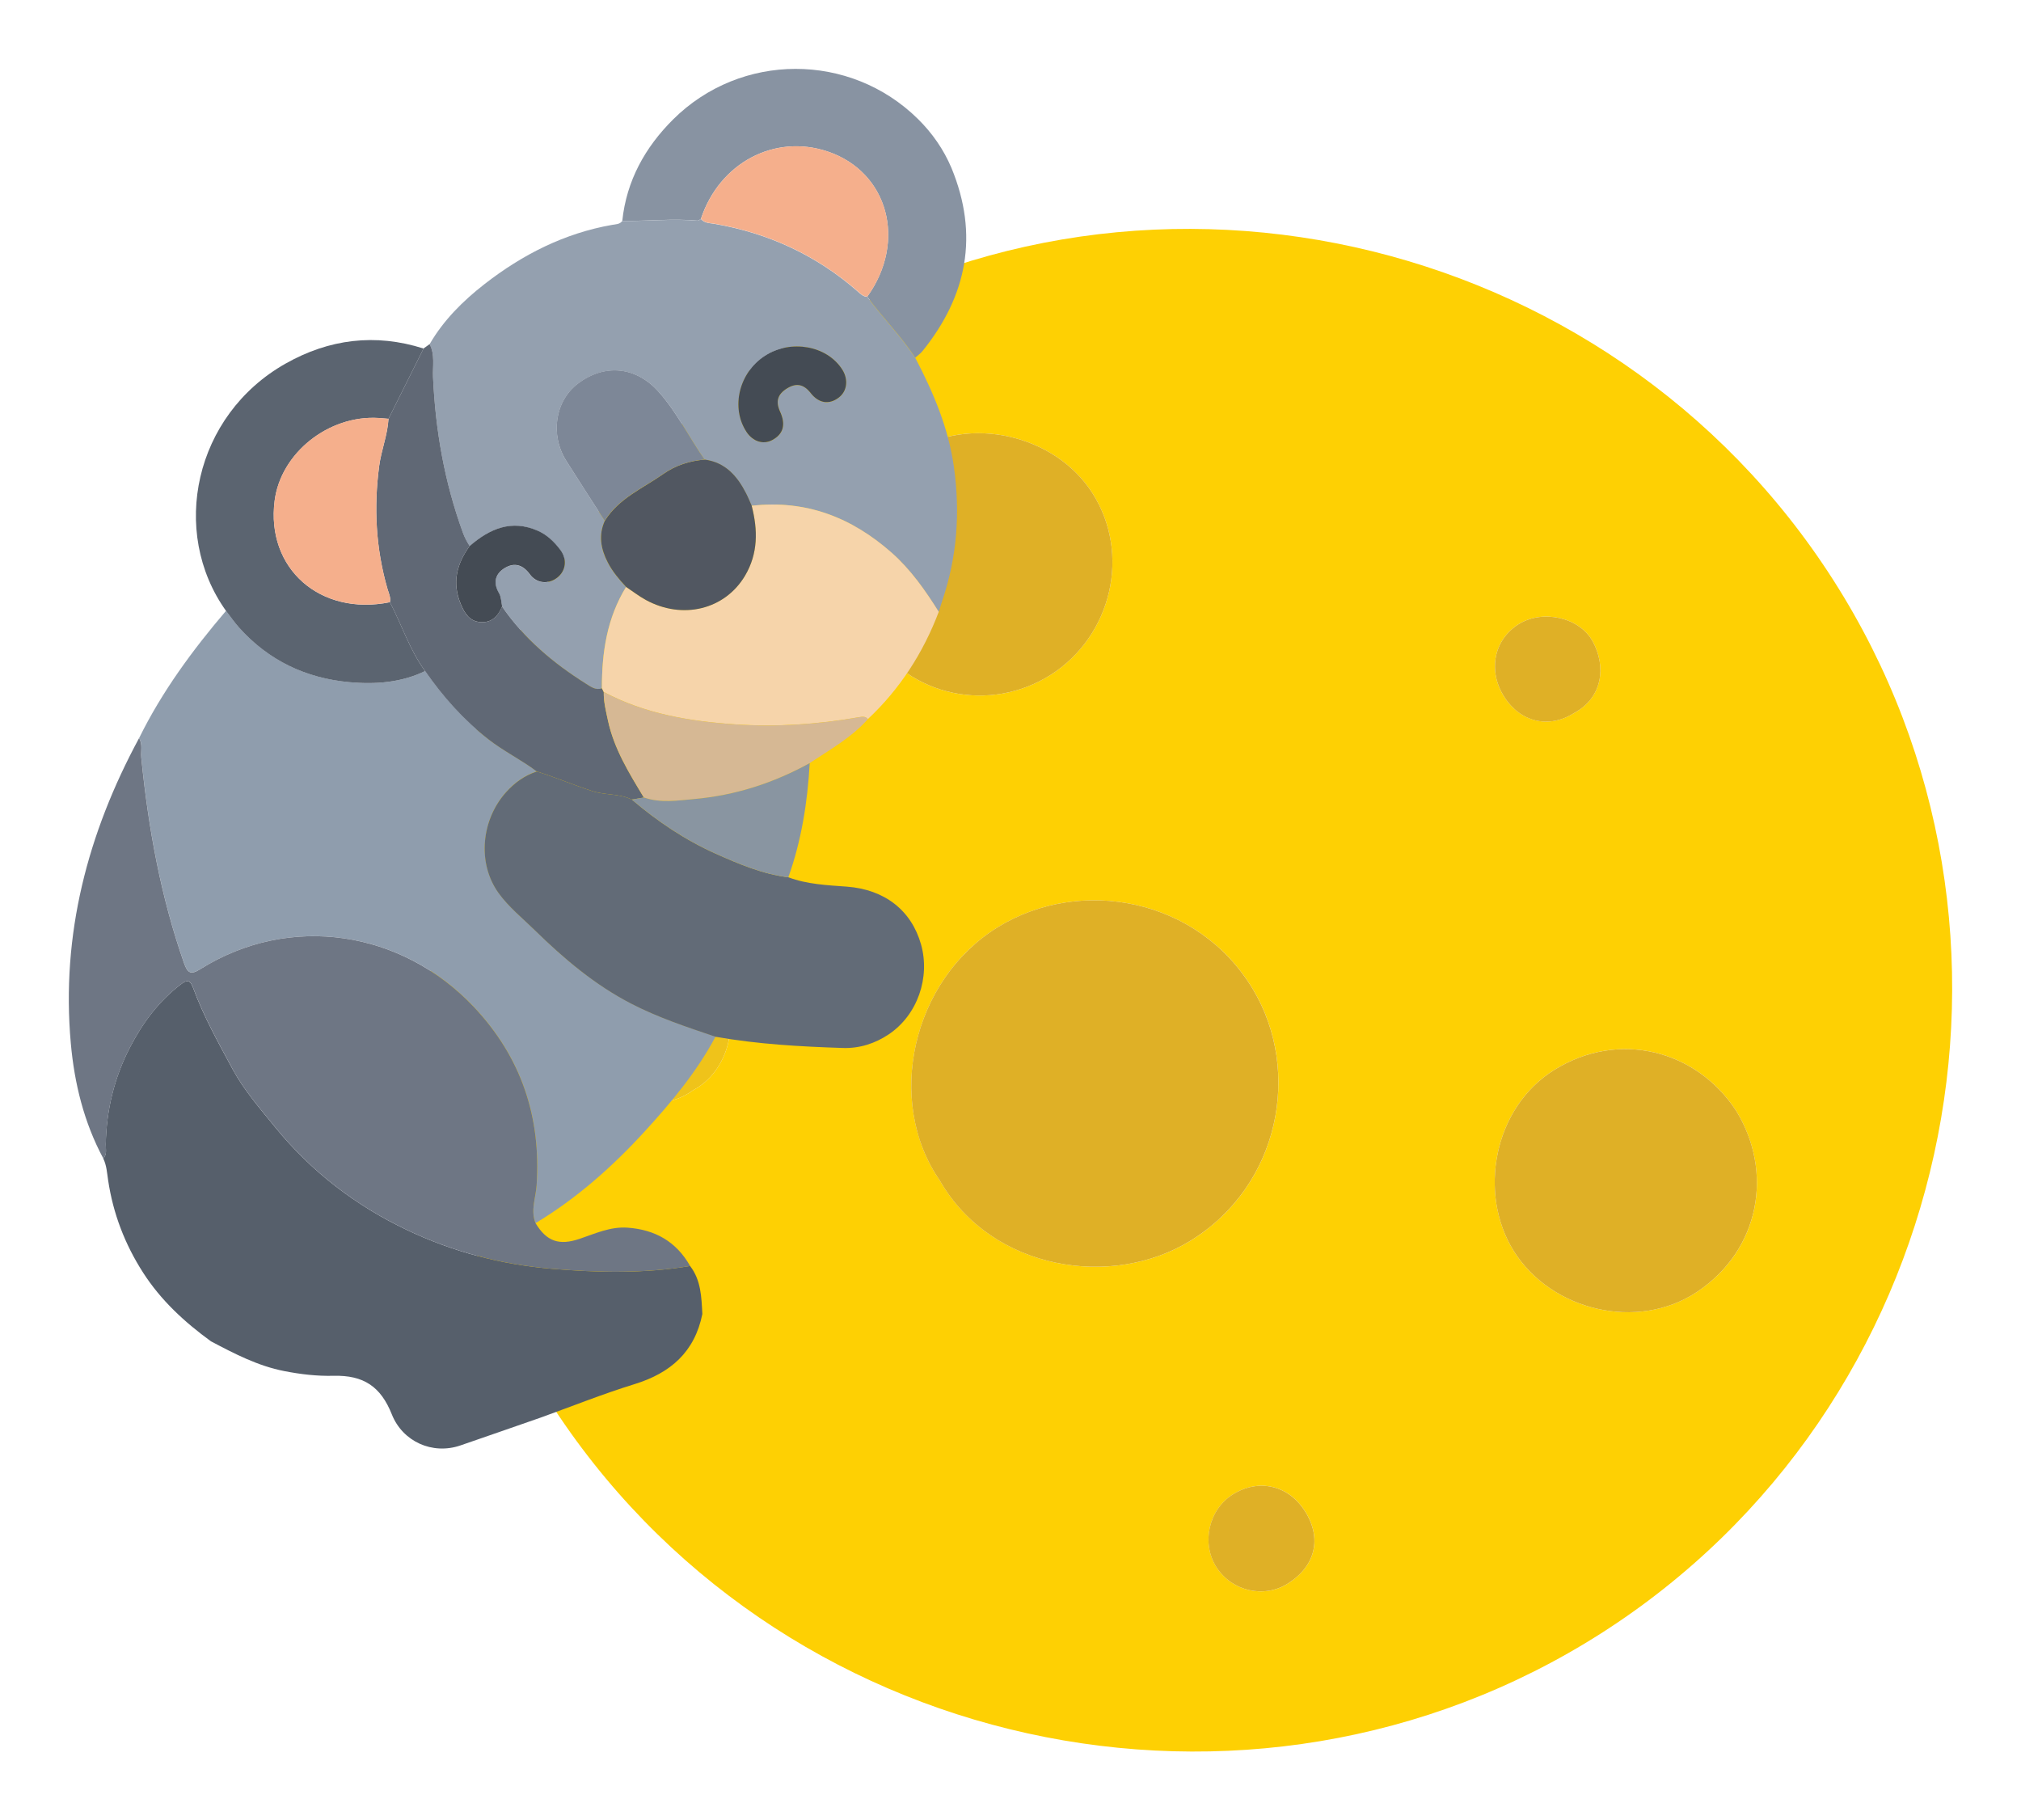 <?xml version="1.0" encoding="UTF-8"?> <svg xmlns="http://www.w3.org/2000/svg" id="Layer_1" version="1.1" viewBox="0 0 381.67 343.73"><defs><style> .st0 { fill: #565f6b; } .st1 { fill: #d6b894; } .st2 { fill: #6e7684; } .st3 { fill: #8f9dad; } .st4 { fill: #5b6470; } .st5 { fill: #7d8797; } .st6 { fill: #f6d4aa; } .st7 { fill: #efc31a; } .st8 { fill: #626b77; } .st9 { fill: #8893a2; } .st10 { fill: #fed003; } .st11 { fill: #515761; } .st12 { fill: #dfb026; } .st13 { fill: #94a0af; } .st14 { fill: #8995a1; } .st15 { fill: #444b54; } .st16 { fill: #606875; } .st17 { fill: #f5af8c; } </style></defs><g><path class="st10" d="M147.58,65.93c66.15-43.1,156.24-22.84,198.71,43.7,42.42,66.46,22.76,156.26-43.92,198.78-66.37,42.32-156.21,22.72-198.76-44.03-42.32-66.4-22.84-156.55,43.96-198.45ZM177.53,222.97c9.76,16.9,32.46,20.49,47.36,11.27,16.78-10.38,20.96-31.97,11.78-47.37-10.31-17.28-32.59-21.43-48.22-11.8-16.22,9.99-21.36,32.88-10.91,47.9ZM327.87,209.73c-7.45-11.41-22.1-15.33-34.35-7.7-11.49,7.15-14.42,23.37-7.64,34.19,7.08,11.29,23.37,15.2,34.6,7.72,11.99-7.98,14.45-22.75,7.39-34.21ZM198.42,127.43c11.6-7.41,15.17-22.94,7.88-34.33-7.14-11.15-23.43-14.7-34.2-7.7-11.54,7.5-15.42,22.8-7.83,34.53,7.63,11.78,22.75,14.71,34.15,7.5ZM130.9,205.85c6.55-3.43,9.42-13.06,4.69-20.42-4.37-6.81-13.84-8.95-20.62-4.61-6.99,4.47-8.77,13.2-4.68,20.27,4.19,7.23,14.4,9.4,20.61,4.76ZM246.43,285.32c-3.11-4.9-8.73-6.19-13.6-3.14-4.57,2.86-6,9.24-3.08,13.76,2.92,4.53,8.96,5.91,13.45,3.08,5.25-3.31,6.5-8.57,3.24-13.7ZM297.31,134.61c5.28-2.86,6.1-8.68,3.48-13.49-2.51-4.6-9.51-6.09-14.01-3.25-4.67,2.95-5.83,8.81-2.71,13.69,3.09,4.84,8.48,6.08,13.24,3.05Z"></path><path class="st12" d="M177.53,222.97c-10.45-15.02-5.3-37.91,10.91-47.9,15.63-9.63,37.92-5.48,48.22,11.8,9.18,15.4,5.01,36.98-11.78,47.37-14.91,9.22-37.6,5.63-47.36-11.27Z"></path><path class="st12" d="M327.87,209.73c7.06,11.45,4.59,26.22-7.39,34.21-11.22,7.48-27.52,3.57-34.6-7.72-6.78-10.82-3.85-27.04,7.64-34.19,12.25-7.62,26.89-3.71,34.35,7.7Z"></path><path class="st12" d="M198.42,127.43c-11.4,7.21-26.52,4.28-34.15-7.5-7.59-11.73-3.71-27.03,7.83-34.53,10.77-7,27.06-3.45,34.2,7.7,7.29,11.39,3.72,26.92-7.88,34.33Z"></path><path class="st7" d="M130.9,205.85c-6.21,4.63-16.42,2.47-20.61-4.76-4.09-7.07-2.31-15.79,4.68-20.27,6.78-4.34,16.24-2.2,20.62,4.61,4.73,7.36,1.86,16.99-4.69,20.42Z"></path><path class="st12" d="M246.43,285.32c3.26,5.13,2.02,10.39-3.24,13.7-4.49,2.83-10.53,1.44-13.45-3.08-2.92-4.53-1.49-10.9,3.08-13.76,4.88-3.05,10.49-1.75,13.6,3.14Z"></path><path class="st12" d="M297.31,134.61c-4.77,3.04-10.15,1.8-13.24-3.05-3.12-4.89-1.96-10.74,2.71-13.69,4.5-2.84,11.5-1.35,14.01,3.25,2.62,4.81,1.81,10.63-3.48,13.49Z"></path></g><g><path class="st3" d="M135.12,195.76c-3.56,6.67-8.37,12.43-13.43,17.95-6.08,6.63-12.79,12.58-20.54,17.24-.98-2.41.04-4.77.2-7.15.87-12.91-2.93-24.2-11.84-33.66-13.57-14.39-34.62-17.78-51.63-7.18-1.77,1.1-2.42.89-3.12-1.12-4.41-12.58-6.75-25.57-8.07-38.78-.12-1.23.3-2.53-.42-3.69,4.33-8.8,10.09-16.61,16.42-24.04.81,1.05,1.57,2.15,2.45,3.14,5.58,6.25,12.66,9.6,20.93,10.34,4.87.44,9.71.08,14.23-2.11,3.39,4.86,7.26,9.22,11.97,12.9,2.9,2.26,6.19,3.85,9.1,6.05-2.28.76-4.12,2.07-5.75,3.87-4.67,5.16-5.56,13.38-1.46,19.08,1.96,2.72,4.51,4.75,6.85,7.03,5.49,5.38,11.31,10.3,18.22,13.87,5.1,2.64,10.5,4.41,15.9,6.24Z"></path><path class="st13" d="M172.84,67.55c3.43,6.55,6.29,13.26,7.32,20.69,1.19,8.55.59,16.88-2.17,25.06-.25.74-.47,1.49-.7,2.24-2.54-4.04-5.25-7.95-8.87-11.14-7.57-6.7-16.26-10.06-26.47-8.88-.35-.78-.67-1.59-1.06-2.35-1.67-3.26-3.9-5.85-7.81-6.38-2.97-4.22-5.21-8.92-8.69-12.81-4.22-4.73-10.15-5.38-15.24-1.54-4.33,3.27-5.3,9.68-2.18,14.62,2.39,3.78,4.83,7.53,7.24,11.29-1.23,2.71-.75,5.32.55,7.84.9,1.74,2.15,3.23,3.48,4.65-3.61,5.88-4.59,12.38-4.56,19.13-1.2.43-2.13-.31-3.01-.86-6.18-3.88-11.68-8.51-15.85-14.58-.18-.84-.16-1.79-.58-2.49-1.21-2.05-.7-3.72,1.15-4.81,1.75-1.02,3.33-.59,4.65,1.21,1.32,1.81,3.52,1.94,5.19.65,1.61-1.25,1.94-3.44.59-5.23-1.13-1.49-2.48-2.83-4.24-3.61-4.98-2.2-9.1-.41-12.88,2.87-.51-.79-.94-1.59-1.27-2.49-3.46-9.5-5.2-19.32-5.65-29.41-.09-2.07.41-4.24-.65-6.22,2.63-4.55,6.32-8.2,10.39-11.37,7.14-5.55,15.06-9.59,24.08-11.17.67-.12,1.44-.08,1.92-.74,4.75.07,9.49-.48,14.24-.04.19.02.4-.22.61-.34.67.83,1.68.77,2.58.93,10.19,1.76,19.23,5.93,27.03,12.76.53.46,1.02.99,1.79,1.01,2.89,3.95,6.39,7.41,9.06,11.53ZM140.98,81.56c1.2,1.82,3.15,2.45,4.84,1.56,2.08-1.1,2.67-2.87,1.51-5.39-.9-1.95-.44-3.29,1.3-4.37,1.76-1.09,3.16-.82,4.47.86,1.56,2,3.53,2.23,5.32.86,1.57-1.21,1.85-3.4.66-5.28-2.87-4.54-9.71-5.77-14.6-2.62-4.9,3.16-6.51,9.79-3.49,14.39Z"></path><path class="st0" d="M130.33,239.05c2.07,2.69,2.14,5.88,2.31,9.06-1.44,7.15-5.98,11.14-12.79,13.24-5.97,1.84-11.79,4.18-17.68,6.3-5.07,1.76-10.14,3.54-15.22,5.28-5.3,1.82-10.91-.74-12.95-5.86-2.09-5.26-5.33-7.43-11.01-7.29-3.14.08-6.24-.29-9.31-.89-4.98-.97-9.41-3.28-13.84-5.62-4.98-3.62-9.45-7.73-12.81-12.96-3.44-5.35-5.67-11.15-6.61-17.45-.21-1.39-.28-2.81-.92-4.11.75-.78.46-1.77.47-2.68.12-6.45,1.6-12.55,4.56-18.28,2.39-4.63,5.44-8.74,9.62-11.92,1.03-.79,1.7-1.04,2.32.66,1.96,5.35,4.75,10.34,7.45,15.34,2.16,3.99,5.16,7.42,8.02,10.94,6.84,8.4,15.2,14.82,24.94,19.45,8.63,4.1,17.76,6.51,27.27,7.31,8.73.73,17.47.94,26.17-.52Z"></path><path class="st2" d="M130.33,239.05c-8.7,1.46-17.44,1.25-26.17.52-9.51-.8-18.64-3.21-27.27-7.31-9.74-4.63-18.11-11.05-24.94-19.45-2.86-3.52-5.87-6.95-8.02-10.94-2.7-5-5.49-9.99-7.45-15.34-.62-1.7-1.29-1.45-2.32-.66-4.18,3.18-7.23,7.3-9.62,11.92-2.96,5.73-4.44,11.83-4.56,18.28-.02.91.28,1.89-.47,2.68-3.65-6.8-5.46-14.16-6.14-21.76-1.84-20.55,3.17-39.62,12.89-57.61.72,1.16.3,2.46.42,3.69,1.32,13.21,3.66,26.2,8.07,38.78.7,2.01,1.35,2.23,3.12,1.12,17.01-10.61,38.06-7.21,51.63,7.18,8.91,9.45,12.71,20.75,11.84,33.66-.16,2.38-1.18,4.74-.2,7.15,2.08,3.45,4.44,4.27,8.32,2.96,2.94-.99,5.78-2.33,9.04-2.11,5.23.37,9.22,2.64,11.83,7.24Z"></path><path class="st9" d="M172.84,67.55c-2.67-4.12-6.18-7.58-9.06-11.53,7.51-10.44,3.95-23.55-7.44-27.4-10.05-3.4-20.46,2.12-23.97,12.7-.2.12-.42.35-.61.34-4.75-.44-9.49.12-14.24.04.8-7.58,4.29-13.86,9.6-19.15,12.78-12.7,33.41-12.72,46.23-.09,2.7,2.66,4.85,5.74,6.34,9.26,5.21,12.64,2.97,24.11-5.48,34.58-.38.48-.92.83-1.38,1.25Z"></path><path class="st4" d="M80.29,126.71c-4.52,2.19-9.36,2.54-14.23,2.11-8.27-.74-15.35-4.09-20.93-10.34-.88-.99-1.64-2.09-2.45-3.14-10.67-14.95-5.98-36.95,11.24-46.68,8.22-4.65,16.96-5.75,26.07-2.85-2.21,4.42-4.42,8.85-6.62,13.27-.62-.05-1.24-.11-1.87-.15-9.44-.58-18.48,6.61-19.63,15.62-1.65,12.81,8.6,21.83,21.77,19.16,2.26,4.32,3.73,9.04,6.65,13.01Z"></path><path class="st16" d="M73.37,79.07c2.21-4.42,4.42-8.85,6.62-13.27.38-.27.76-.55,1.14-.82,1.05,1.98.56,4.15.65,6.22.45,10.09,2.18,19.9,5.65,29.41.33.9.76,1.71,1.27,2.49-2.47,3.37-3.38,6.96-1.68,11,.74,1.76,1.68,3.25,3.76,3.38,2.1.13,3.29-1.15,4.03-2.96,4.17,6.07,9.67,10.7,15.85,14.58.88.55,1.8,1.29,3.01.86.12.24.23.48.35.72-.04,1.82.4,3.56.78,5.32,1.15,5.39,4,9.97,6.79,14.59-.76.13-1.52.26-2.27.39-2.34-1.17-5-.8-7.48-1.61-3.53-1.15-6.95-2.6-10.49-3.71-2.91-2.2-6.2-3.79-9.1-6.05-4.71-3.67-8.59-8.04-11.97-12.9-2.92-3.98-4.4-8.7-6.65-13.01.2-.89-.22-1.69-.45-2.49-2.21-7.63-2.62-15.38-1.57-23.24.4-3.01,1.59-5.85,1.76-8.9Z"></path><path class="st8" d="M101.36,145.66c3.54,1.11,6.96,2.56,10.49,3.71,2.48.81,5.14.43,7.48,1.61,4.83,4.11,10.04,7.62,15.85,10.22,4.41,1.97,8.84,3.85,13.7,4.45,3.57,1.34,7.34,1.49,11.08,1.77,7.07.53,12.16,4.45,13.98,10.91,1.76,6.23-.65,13.33-6.12,16.99-2.53,1.69-5.46,2.67-8.65,2.56-8.06-.26-16.1-.71-24.05-2.12-5.4-1.83-10.79-3.6-15.9-6.24-6.91-3.57-12.73-8.5-18.22-13.87-2.33-2.29-4.89-4.32-6.85-7.03-4.1-5.7-3.22-13.92,1.46-19.08,1.63-1.8,3.47-3.11,5.75-3.87Z"></path><path class="st6" d="M114.03,130.67c-.12-.24-.23-.48-.35-.72-.03-6.75.95-13.25,4.56-19.13,1.24.82,2.42,1.75,3.71,2.45,6.94,3.8,14.94,1.82,18.74-4.57,2.49-4.2,2.44-8.65,1.26-13.2,10.21-1.18,18.89,2.18,26.47,8.88,3.61,3.2,6.33,7.1,8.87,11.14-2.95,7.75-7.32,14.57-13.39,20.26-.48-.59-1.12-.45-1.73-.35-7.73,1.35-15.52,1.87-23.34,1.34-8.6-.58-17.05-1.98-24.8-6.11Z"></path><path class="st1" d="M114.03,130.67c7.75,4.13,16.2,5.53,24.8,6.11,7.81.53,15.61.01,23.34-1.34.62-.11,1.25-.25,1.73.35-3.11,3.5-7.16,5.75-10.99,8.3-6.8,3.75-14.06,6.1-21.79,6.78-3.15.28-6.38.8-9.52-.29-2.79-4.62-5.65-9.2-6.79-14.59-.37-1.76-.82-3.5-.78-5.32Z"></path><path class="st14" d="M121.61,150.58c3.14,1.1,6.37.57,9.52.29,7.73-.68,14.99-3.03,21.79-6.78-.42,7.36-1.55,14.59-4.04,21.56-4.85-.6-9.29-2.48-13.7-4.45-5.8-2.6-11.02-6.11-15.85-10.22.76-.13,1.52-.26,2.27-.39Z"></path><path class="st11" d="M141.96,95.51c1.17,4.55,1.23,9-1.26,13.2-3.8,6.4-11.79,8.37-18.74,4.57-1.3-.71-2.48-1.63-3.71-2.45-1.33-1.42-2.59-2.91-3.48-4.65-1.3-2.52-1.78-5.13-.55-7.84,2.63-4.25,7.16-6.11,11.03-8.83,2.37-1.67,5-2.49,7.85-2.73,3.91.53,6.14,3.12,7.81,6.38.39.76.71,1.56,1.06,2.35Z"></path><path class="st17" d="M132.38,41.32c3.51-10.58,13.92-16.1,23.97-12.7,11.39,3.85,14.95,16.96,7.44,27.4-.77-.02-1.26-.55-1.79-1.01-7.8-6.82-16.84-11-27.03-12.76-.9-.16-1.91-.09-2.58-.93Z"></path><path class="st5" d="M133.08,86.78c-2.85.24-5.47,1.06-7.85,2.73-3.86,2.71-8.4,4.57-11.03,8.83-2.42-3.76-4.85-7.51-7.24-11.29-3.12-4.94-2.15-11.34,2.18-14.62,5.09-3.85,11.02-3.19,15.24,1.54,3.48,3.89,5.72,8.59,8.69,12.81Z"></path><path class="st15" d="M94.82,114.51c-.74,1.81-1.93,3.09-4.03,2.96-2.09-.13-3.02-1.62-3.76-3.38-1.7-4.04-.79-7.63,1.68-11,3.78-3.27,7.9-5.06,12.88-2.86,1.76.78,3.11,2.11,4.24,3.61,1.35,1.79,1.02,3.98-.59,5.23-1.67,1.29-3.87,1.16-5.19-.65-1.32-1.8-2.9-2.23-4.65-1.21-1.85,1.08-2.36,2.76-1.15,4.81.41.7.4,1.65.58,2.49Z"></path><path class="st15" d="M140.98,81.56c-3.03-4.59-1.42-11.23,3.49-14.39,4.89-3.15,11.72-1.92,14.6,2.62,1.19,1.88.92,4.08-.66,5.28-1.79,1.37-3.76,1.14-5.32-.86-1.31-1.67-2.7-1.95-4.47-.86-1.74,1.08-2.19,2.42-1.3,4.37,1.16,2.52.57,4.29-1.51,5.39-1.69.89-3.63.26-4.84-1.56Z"></path><path class="st17" d="M73.37,79.07c-.17,3.05-1.36,5.89-1.76,8.9-1.04,7.86-.63,15.6,1.57,23.24.23.81.66,1.6.45,2.49-13.17,2.67-23.41-6.35-21.77-19.16,1.16-9.01,10.19-16.2,19.63-15.62.62.04,1.25.1,1.87.15Z"></path></g></svg> 